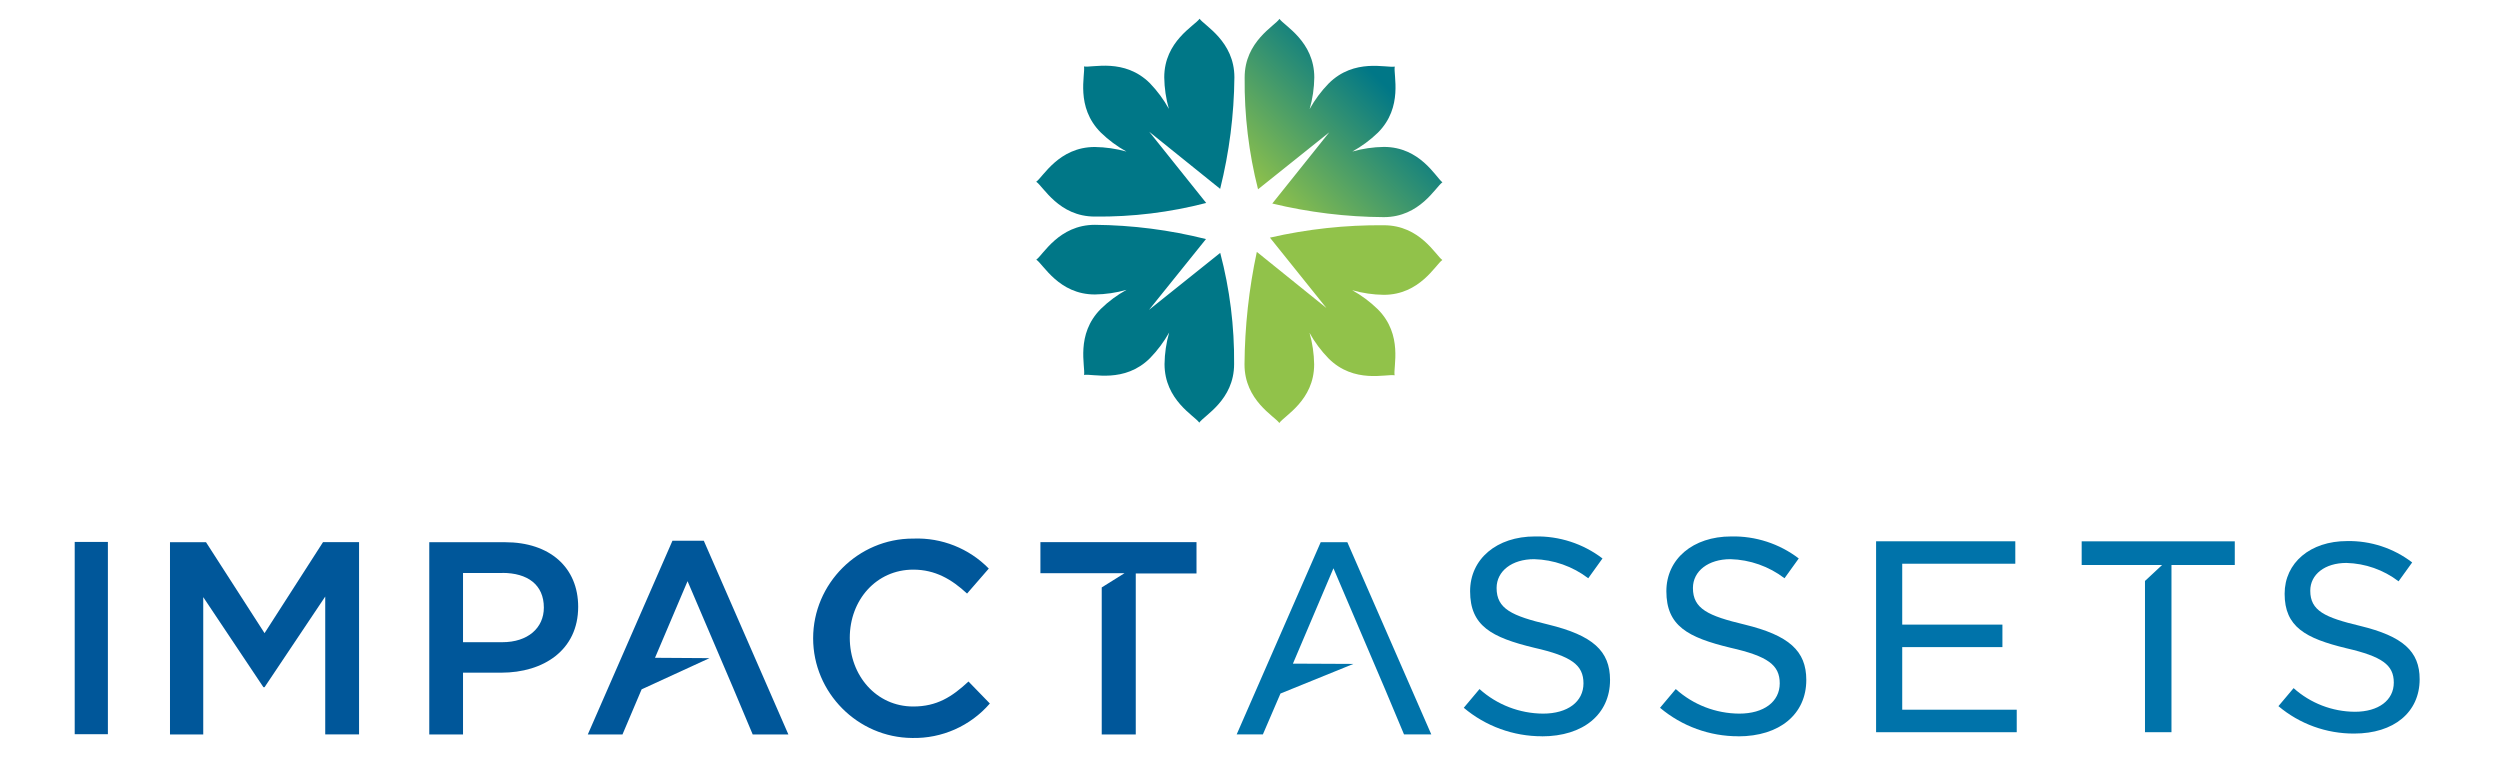 <?xml version="1.0" encoding="UTF-8" standalone="no"?>
<!DOCTYPE svg PUBLIC "-//W3C//DTD SVG 1.1//EN" "http://www.w3.org/Graphics/SVG/1.1/DTD/svg11.dtd">
<svg width="100%" height="100%" viewBox="0 0 330 100" version="1.1" xmlns="http://www.w3.org/2000/svg" xmlns:xlink="http://www.w3.org/1999/xlink" xml:space="preserve" xmlns:serif="http://www.serif.com/" style="fill-rule:evenodd;clip-rule:evenodd;stroke-linejoin:round;stroke-miterlimit:2;">
    <g transform="matrix(0.94,0,0,0.94,9.861,2.473)">
        <path d="M183.84,18C182.341,18.02 180.852,18.239 179.41,18.65C180.718,17.928 181.925,17.037 183,16C186.59,12.41 185.15,7.87 185.37,6.72C184.22,6.94 179.68,5.5 176.09,9.09C175.044,10.162 174.146,11.37 173.42,12.68C173.831,11.238 174.05,9.749 174.07,8.25C174.07,3.18 169.84,0.98 169.18,0.02C168.52,1.02 164.29,3.18 164.29,8.25C164.236,13.543 164.868,18.82 166.17,23.95L176.17,15.95L168.17,25.95C173.299,27.189 178.554,27.83 183.83,27.86C188.91,27.86 191.1,23.63 192.06,22.97C191.11,22.23 188.92,18 183.84,18Z" style="fill:url(#_Linear1);fill-rule:nonzero;"/>
    </g>
    <g transform="matrix(0.94,0,0,0.94,9.861,2.473)">
        <path d="M183.84,29C178.457,28.951 173.087,29.535 167.84,30.74L175.77,40.62L166,32.74C164.889,37.934 164.309,43.228 164.27,48.54C164.27,53.62 168.5,55.81 169.16,56.77C169.82,55.77 174.05,53.62 174.05,48.54C174.03,47.041 173.811,45.552 173.4,44.11C174.126,45.42 175.024,46.628 176.07,47.7C179.66,51.29 184.2,49.85 185.35,50.07C185.13,48.92 186.57,44.38 182.98,40.79C181.907,39.745 180.7,38.847 179.39,38.12C180.832,38.531 182.321,38.75 183.82,38.77C188.9,38.77 191.09,34.54 192.05,33.88C191.11,33.22 188.92,29 183.84,29Z" style="fill:url(#_Linear2);fill-rule:nonzero;"/>
    </g>
    <g transform="matrix(0.94,0,0,0.94,9.861,2.473)">
        <path d="M160.86,32.88L150.86,40.88L158.86,30.94C153.758,29.657 148.521,28.986 143.26,28.94C138.19,28.94 135.99,33.17 135.03,33.83C136.03,34.49 138.19,38.72 143.26,38.72C144.762,38.7 146.255,38.482 147.7,38.07C146.385,38.793 145.174,39.692 144.1,40.74C140.51,44.33 141.95,48.87 141.74,50.02C142.88,49.8 147.42,51.24 151.01,47.65C152.056,46.575 152.957,45.368 153.69,44.06C153.279,45.502 153.06,46.991 153.04,48.49C153.04,53.57 157.27,55.76 157.92,56.72C158.58,55.72 162.81,53.57 162.81,48.49C162.86,43.223 162.204,37.973 160.86,32.88Z" style="fill:url(#_Linear3);fill-rule:nonzero;"/>
    </g>
    <g transform="matrix(0.94,0,0,0.94,9.861,2.473)">
        <path d="M160.85,23.89C162.129,18.767 162.8,13.51 162.85,8.23C162.85,3.16 158.62,0.96 157.96,0C157.26,1 153,3.16 153,8.23C153.02,9.729 153.238,11.219 153.65,12.66C152.926,11.353 152.035,10.147 151,9.07C147.41,5.48 142.87,6.92 141.73,6.7C141.94,7.85 140.5,12.39 144.09,15.98C145.164,17.028 146.375,17.927 147.69,18.65C146.243,18.248 144.751,18.033 143.25,18.01C138.18,18.01 135.98,22.23 135.02,22.89C136.02,23.55 138.18,27.78 143.25,27.78C148.525,27.837 153.784,27.195 158.89,25.87L150.89,15.87L160.85,23.89Z" style="fill:url(#_Linear4);fill-rule:nonzero;"/>
    </g>
    <g transform="matrix(0.94,0,0,0.94,9.861,2.473)">
        <path d="M186.67,100.5L183.99,94.11L176.76,77.17L171.07,90.56L179.56,90.6L169.32,94.76L166.85,100.5L163.17,100.5L174.97,73.51L178.71,73.51L190.5,100.5L186.67,100.5Z" style="fill:rgb(0,115,170);fill-rule:nonzero;"/>
    </g>
    <g transform="matrix(0.94,0,0,0.94,9.861,2.473)">
        <path d="M290.72,100.19L290.72,78.95L293.12,76.71L281.83,76.71L281.83,73.39L303.33,73.39L303.33,76.71L294.44,76.71L294.44,100.19L290.72,100.19Z" style="fill:rgb(0,115,170);fill-rule:nonzero;"/>
    </g>
    <g transform="matrix(0.94,0,0,0.94,9.861,2.473)">
        <path d="M206.06,100.76C202.036,100.771 198.137,99.353 195.06,96.76L197.27,94.13C199.723,96.335 202.902,97.563 206.2,97.58C209.65,97.58 211.87,95.91 211.87,93.33C211.87,90.75 210.19,89.52 204.95,88.33C198.95,86.88 195.95,85.26 195.95,80.39C195.95,75.86 199.69,72.7 205.05,72.7C208.472,72.624 211.819,73.714 214.54,75.79L212.54,78.57C210.351,76.902 207.691,75.965 204.94,75.89C201.84,75.89 199.67,77.55 199.67,79.94C199.67,82.87 201.81,83.85 206.92,85.07C213.16,86.59 215.6,88.77 215.6,92.85C215.6,97.66 211.85,100.77 206.04,100.77L206.06,100.76Z" style="fill:rgb(0,115,170);fill-rule:nonzero;"/>
    </g>
    <g transform="matrix(0.94,0,0,0.94,9.861,2.473)">
        <path d="M233.62,100.76C229.596,100.771 225.697,99.353 222.62,96.76L224.83,94.13C227.279,96.335 230.455,97.564 233.75,97.58C237.2,97.58 239.43,95.91 239.43,93.33C239.43,90.75 237.75,89.52 232.51,88.33C226.51,86.88 223.51,85.26 223.51,80.39C223.51,75.86 227.25,72.7 232.61,72.7C236.032,72.624 239.379,73.714 242.1,75.79L240.1,78.57C237.914,76.903 235.258,75.965 232.51,75.89C229.41,75.89 227.24,77.55 227.24,79.94C227.24,82.87 229.38,83.85 234.48,85.07C240.73,86.59 243.16,88.77 243.16,92.85C243.16,97.66 239.41,100.77 233.61,100.77L233.62,100.76Z" style="fill:rgb(0,115,170);fill-rule:nonzero;"/>
    </g>
    <g transform="matrix(0.94,0,0,0.94,9.861,2.473)">
        <path d="M252.96,100.19L252.96,73.38L272.51,73.38L272.51,76.53L256.63,76.53L256.63,85.08L270.7,85.08L270.7,88.24L256.63,88.24L256.63,97.03L272.71,97.03L272.71,100.19L252.96,100.19Z" style="fill:rgb(0,115,170);fill-rule:nonzero;"/>
    </g>
    <g transform="matrix(0.94,0,0,0.94,9.861,2.473)">
        <path d="M320.07,100.38C316.19,100.395 312.428,99.03 309.46,96.53L311.59,94C313.954,96.119 317.015,97.301 320.19,97.32C323.51,97.32 325.66,95.71 325.66,93.22C325.66,90.73 324,89.56 319,88.4C313.25,87.01 310.33,85.4 310.33,80.75C310.33,76.39 313.94,73.35 319.1,73.35C322.398,73.286 325.622,74.344 328.24,76.35L326.33,79C324.22,77.389 321.654,76.486 319,76.42C316,76.42 313.93,78.02 313.93,80.32C313.93,83.14 315.98,84.08 320.93,85.26C326.93,86.72 329.29,88.82 329.29,92.75C329.29,97.39 325.68,100.38 320.09,100.38L320.07,100.38Z" style="fill:rgb(0,115,170);fill-rule:nonzero;"/>
    </g>
    <g transform="matrix(0.94,0,0,0.94,9.861,2.473)">
        <rect x="0" y="73.47" width="4.66" height="27" style="fill:rgb(0,87,154);fill-rule:nonzero;"/>
    </g>
    <g transform="matrix(0.94,0,0,0.94,9.861,2.473)">
        <path d="M26.66,93.87L26.5,93.87L18.05,81.22L18.05,100.51L13.38,100.51L13.38,73.51L18.44,73.51L26.66,86.28L34.87,73.5L39.93,73.5L39.93,100.5L35.18,100.5L35.18,81.14L26.66,93.87Z" style="fill:rgb(0,87,154);fill-rule:nonzero;"/>
    </g>
    <g transform="matrix(0.94,0,0,0.94,9.861,2.473)">
        <path d="M59.9,91.83L54.53,91.83L54.53,100.51L49.79,100.51L49.79,73.51L60.44,73.51C66.73,73.51 70.7,77.06 70.7,82.58C70.7,88.66 65.84,91.83 59.9,91.83ZM60.05,77.83L54.53,77.83L54.53,87.55L60.05,87.55C63.64,87.55 65.88,85.55 65.88,82.69C65.88,79.48 63.6,77.82 60.05,77.82L60.05,77.83Z" style="fill:rgb(0,87,154);fill-rule:nonzero;"/>
    </g>
    <g transform="matrix(0.94,0,0,0.94,9.861,2.473)">
        <path d="M88.34,73.3L83.94,73.3L72.05,100.51L76.92,100.51L79.61,94.17L89.14,89.79L81.49,89.74L86.06,78.98L92.47,93.99L95.21,100.51L100.22,100.51L88.34,73.3Z" style="fill:rgb(0,87,154);fill-rule:nonzero;"/>
    </g>
    <g transform="matrix(0.94,0,0,0.94,9.861,2.473)">
        <path d="M117.6,101C109.956,100.948 103.695,94.644 103.695,87C103.695,79.32 110.015,73 117.695,73C117.727,73 117.758,73 117.79,73C121.747,72.851 125.589,74.381 128.36,77.21L125.31,80.72C123.15,78.72 120.84,77.36 117.75,77.36C112.58,77.36 108.84,81.61 108.84,86.93C108.84,92.25 112.58,96.58 117.75,96.58C121.07,96.58 123.19,95.23 125.51,93.07L128.51,96.16C125.779,99.318 121.774,101.095 117.6,101Z" style="fill:rgb(0,87,154);fill-rule:nonzero;"/>
    </g>
    <g transform="matrix(0.94,0,0,0.94,9.861,2.473)">
        <path d="M149,100.51L144.22,100.51L144.22,79.86L147.42,77.86L135.61,77.86L135.61,73.5L157.53,73.5L157.53,77.9L149,77.9L149,100.51Z" style="fill:rgb(0,87,154);fill-rule:nonzero;"/>
    </g>
    <g transform="matrix(1,0,0,1,0,-10.685)">
        <rect x="-25" y="-25.43" width="379.5" height="172.13" style="fill:none;"/>
    </g>
    <defs>
        <linearGradient id="_Linear1" x1="0" y1="0" x2="1" y2="0" gradientUnits="userSpaceOnUse" gradientTransform="matrix(-18.07,18.08,-18.08,-18.07,184.66,7.41)"><stop offset="0" style="stop-color:rgb(0,119,135);stop-opacity:1"/><stop offset="0.07" style="stop-color:rgb(0,119,135);stop-opacity:1"/><stop offset="0.98" style="stop-color:rgb(145,194,74);stop-opacity:1"/><stop offset="1" style="stop-color:rgb(145,194,74);stop-opacity:1"/></linearGradient>
        <linearGradient id="_Linear2" x1="0" y1="0" x2="1" y2="0" gradientUnits="userSpaceOnUse" gradientTransform="matrix(-528.098,-510.742,510.742,-528.098,5316.9,1416.25)"><stop offset="0" style="stop-color:rgb(0,119,135);stop-opacity:1"/><stop offset="0.07" style="stop-color:rgb(0,119,135);stop-opacity:1"/><stop offset="0.98" style="stop-color:rgb(145,194,74);stop-opacity:1"/><stop offset="1" style="stop-color:rgb(145,194,74);stop-opacity:1"/></linearGradient>
        <linearGradient id="_Linear3" x1="0" y1="0" x2="1" y2="0" gradientUnits="userSpaceOnUse" gradientTransform="matrix(484.807,-493.651,493.651,484.807,4102.67,1392.66)"><stop offset="0" style="stop-color:rgb(0,119,135);stop-opacity:1"/><stop offset="0.07" style="stop-color:rgb(0,119,135);stop-opacity:1"/><stop offset="0.98" style="stop-color:rgb(145,194,74);stop-opacity:1"/><stop offset="1" style="stop-color:rgb(145,194,74);stop-opacity:1"/></linearGradient>
        <linearGradient id="_Linear4" x1="0" y1="0" x2="1" y2="0" gradientUnits="userSpaceOnUse" gradientTransform="matrix(520.421,545.39,-545.39,520.421,4076.03,173.647)"><stop offset="0" style="stop-color:rgb(0,119,135);stop-opacity:1"/><stop offset="0.07" style="stop-color:rgb(0,119,135);stop-opacity:1"/><stop offset="0.98" style="stop-color:rgb(145,194,74);stop-opacity:1"/><stop offset="1" style="stop-color:rgb(145,194,74);stop-opacity:1"/></linearGradient>
    </defs>
</svg>
